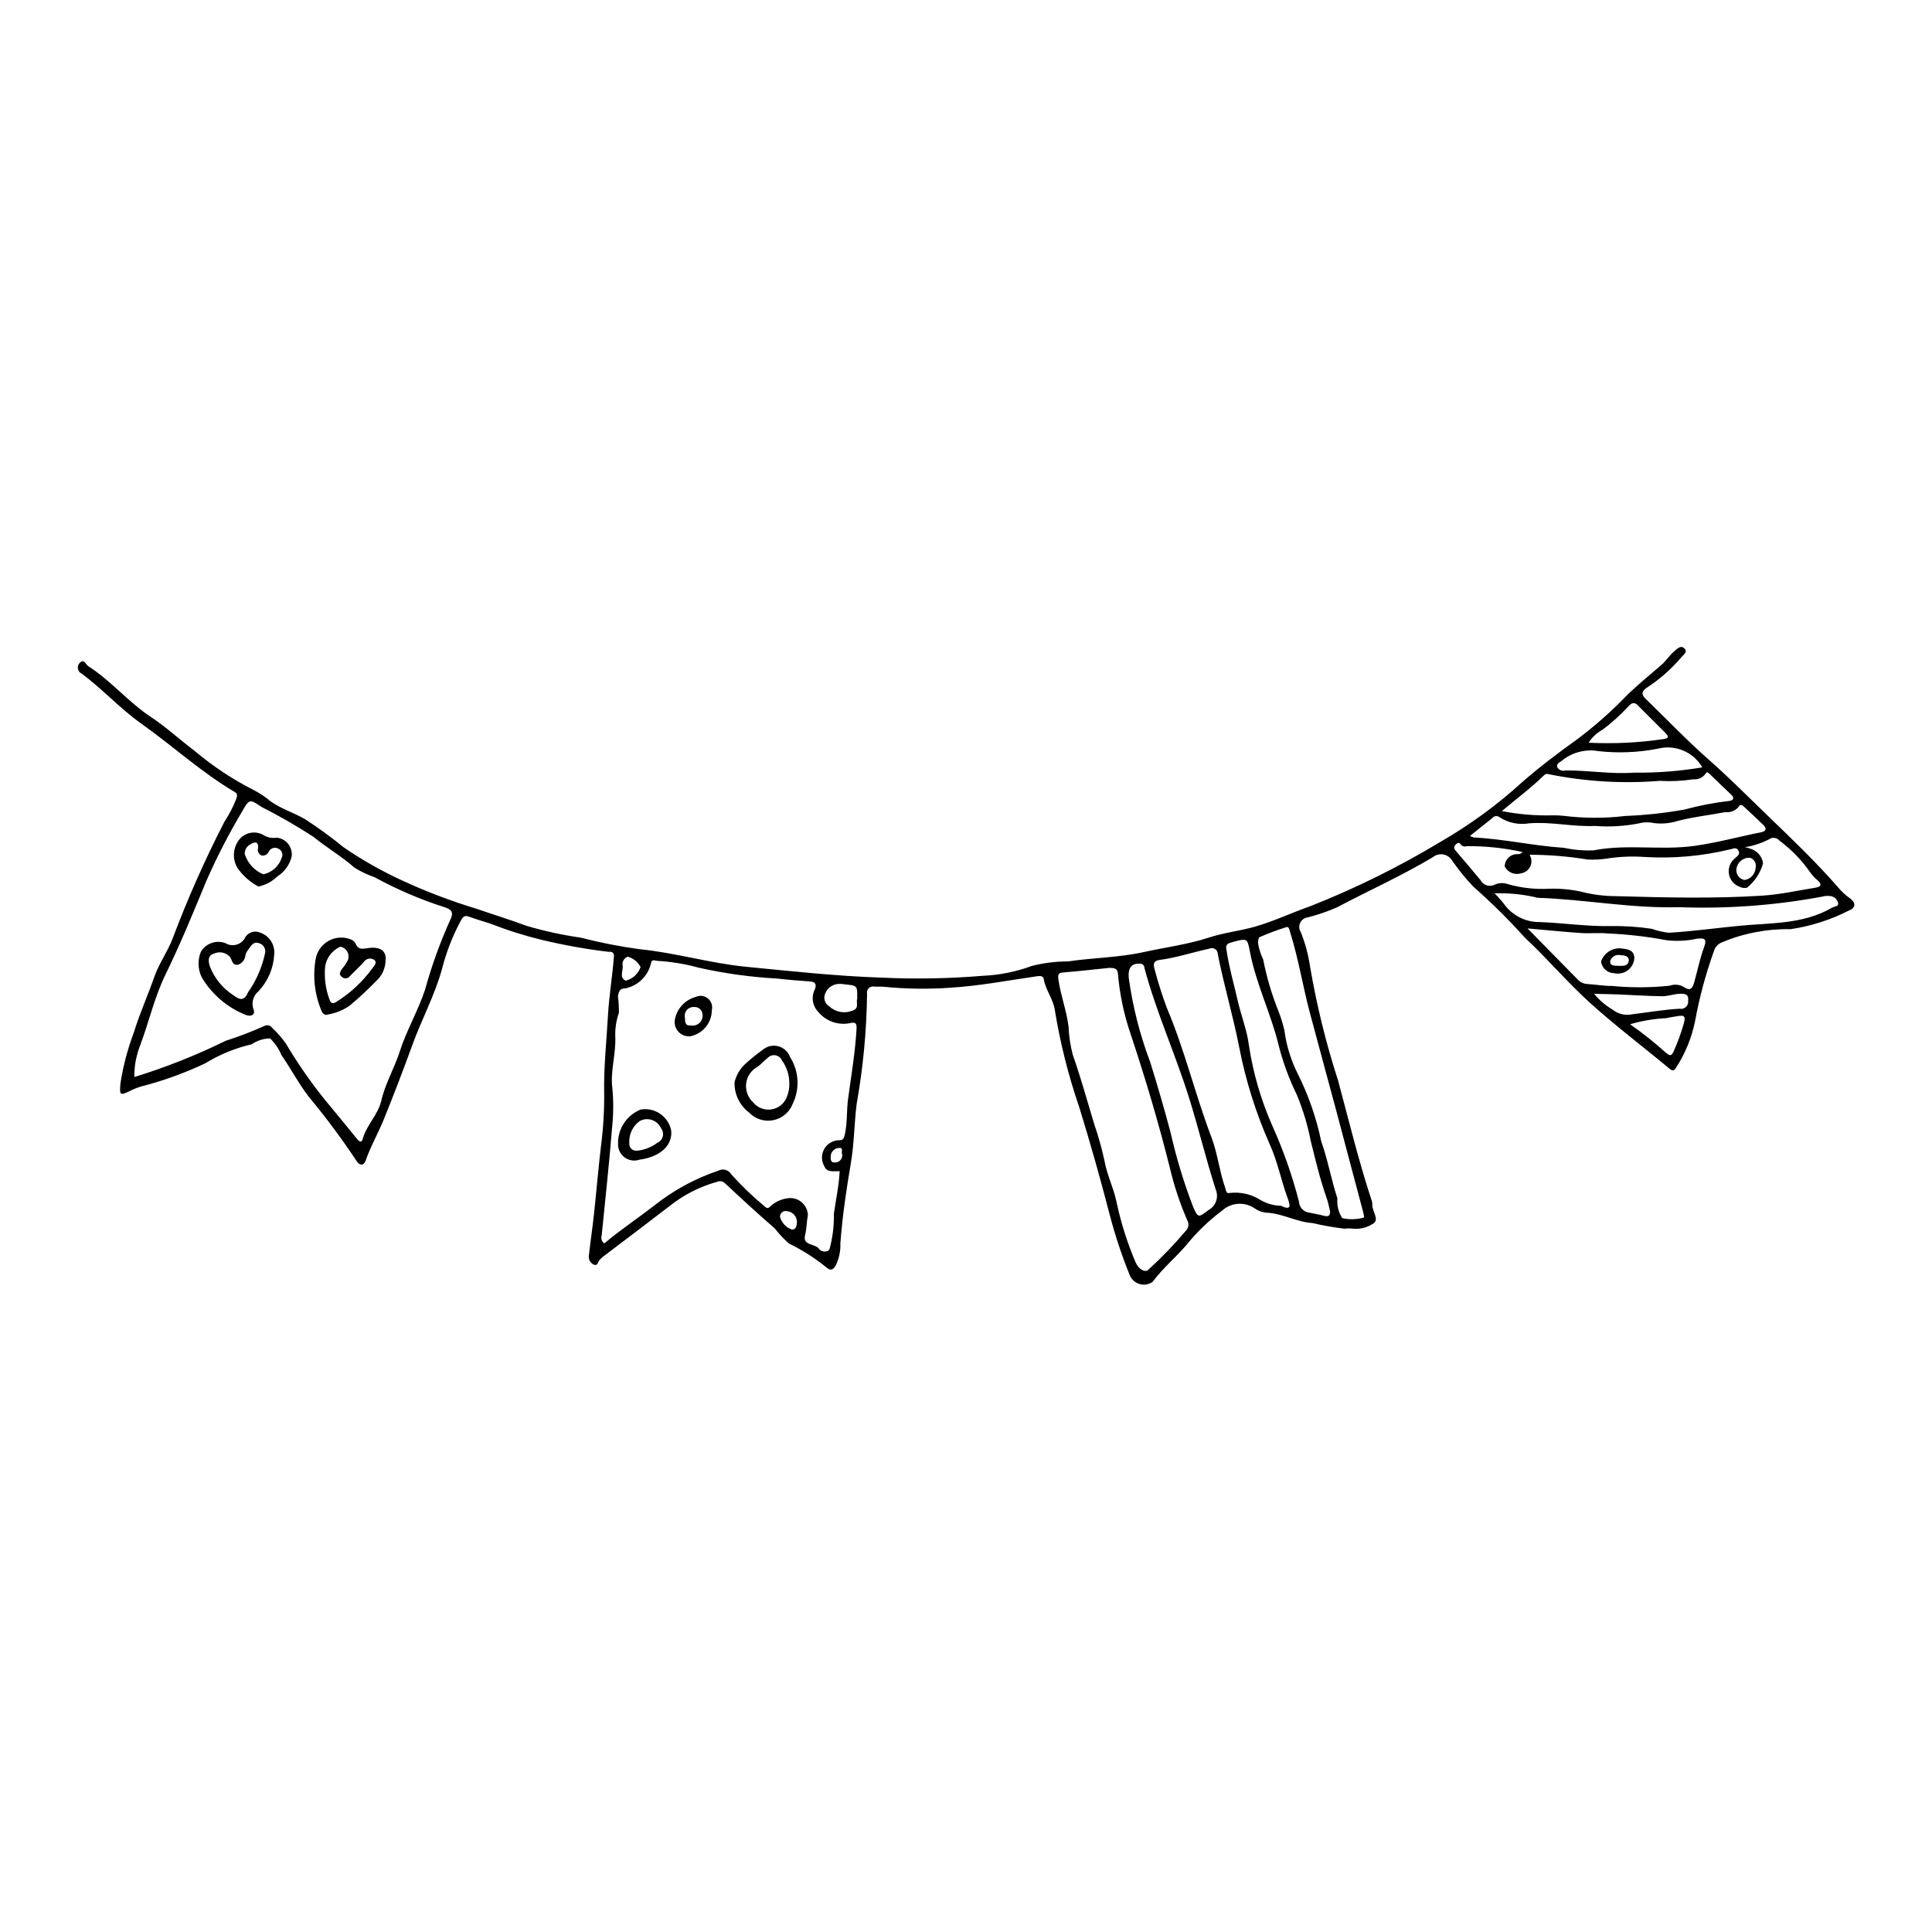 <?xml version="1.0" encoding="UTF-8"?>
<!-- The Best Svg Icon site in the world: iconSvg.co, Visit us! https://iconsvg.co -->
<svg fill="#000000" width="800px" height="800px" version="1.1" viewBox="144 144 512 512" xmlns="http://www.w3.org/2000/svg">
 <g>
  <path d="m500.3 469.61c-2.84-0.328-5.66-0.824-8.441-1.48-4.242-0.262-7.988-2.582-12.246-2.758h-0.004c-1.082-0.09-2.125-0.461-3.016-1.082-2.652-1.871-6.242-1.668-8.664 0.488-3.574 2.672-6.797 5.781-9.598 9.254-2.856 3.32-6.25 6.113-8.871 9.672-1.016 0.719-2.309 0.926-3.5 0.566-1.191-0.359-2.148-1.246-2.598-2.406-2.098-5.199-3.859-10.523-5.277-15.945-2.473-9.566-5.164-19.07-8.078-28.516v0.004c-2.867-8.34-5.023-16.906-6.445-25.609-0.402-3.012-2.457-5.371-2.957-8.332-0.148-0.871-0.953-0.867-1.812-0.746-7.648 1.098-15.281 2.574-22.973 3.035l0.004 0.004c-5.867 0.406-11.762 0.324-17.613-0.25-0.82-0.09-1.664 0.012-2.488-0.051-0.543-0.125-1.113 0.035-1.508 0.43-0.395 0.395-0.559 0.965-0.43 1.508-0.129 9.793-1.055 19.559-2.766 29.199-0.645 5.188-0.645 10.465-1.523 15.602-1.211 7.086-2.254 14.184-2.793 21.344v0.004c0.086 2.027-0.34 4.039-1.246 5.856-0.793 1.27-1.418 1.363-2.5 0.438v-0.004c-3.047-2.469-6.367-4.582-9.891-6.297-1.375-1.223-2.637-2.57-3.769-4.019-4.445-3.844-8.77-7.832-13.062-11.848h-0.004c-0.527-0.609-1.387-0.809-2.133-0.492-4.633 1.273-8.957 3.481-12.711 6.484-5.871 4.535-11.809 8.98-17.711 13.473-0.262 0.199-0.453 0.484-0.707 0.691-0.555 0.445-0.469 1.832-1.699 1.266-0.918-0.473-1.406-1.5-1.188-2.512 0.391-3.606 0.941-7.191 1.328-10.797 0.652-6.023 1.152-12.062 1.859-18.082l0.004 0.004c0.605-4.652 0.887-9.34 0.844-14.031-0.148-6.875 0.629-13.691 1-20.535 0.289-5.269 1.199-10.445 1.578-15.691h0.004c0.078-0.352-0.035-0.715-0.301-0.961-0.262-0.242-0.633-0.328-0.977-0.227-5.965-0.707-11.879-1.762-17.719-3.156-4.637-1.121-9.195-2.555-13.637-4.293-1.953-0.633-3.926-1.211-5.852-1.914-1.387-0.508-1.73 0.457-2.215 1.332-2.082 3.891-3.691 8.016-4.785 12.289-1.922 7.125-5.457 13.578-7.949 20.457-2.41 6.648-4.945 13.254-7.606 19.809-1.477 3.644-3.477 7.062-4.762 10.812-0.496 1.453-1.684 1.262-2.418 0.047v0.004c-3.922-5.914-8.164-11.609-12.703-17.066-2.68-3.496-4.699-7.394-7.195-11v0.004c-0.691-1.652-1.711-3.144-2.992-4.398-1.746 0.023-3.445 0.57-4.883 1.562-4.344 1.004-8.5 2.703-12.301 5.035-5.5 2.609-11.234 4.676-17.133 6.176-0.793 0.246-1.566 0.543-2.32 0.891-3.184 1.594-3.336 1.594-3.016-1.844 0.715-4.547 1.895-9.012 3.516-13.32 1.531-5.027 3.719-9.848 5.449-14.816 1.258-3.606 3.539-6.664 4.894-10.254h0.004c3.953-10.535 8.52-20.832 13.676-30.836 1.215-1.863 2.25-3.844 3.086-5.902 0.219-0.734 0.574-1.441-0.312-1.965-8.871-5.234-16.453-12.227-24.812-18.152-5.621-3.992-10.238-9.113-15.738-13.215-0.555-0.238-0.953-0.742-1.055-1.336-0.102-0.598 0.109-1.203 0.555-1.609 1.168-1.07 1.465 0.473 2.203 0.945 6.039 3.863 10.602 9.512 16.59 13.461 4.066 2.684 7.676 6.051 11.586 8.98 4.859 4.109 10.184 7.629 15.867 10.488 1.531 0.82 2.977 1.793 4.309 2.91 2.824 2.008 6.172 2.988 9.137 4.734 3.523 2.285 6.918 4.762 10.172 7.418 4.824 3.309 9.914 6.207 15.227 8.664 6.473 3.008 13.152 5.559 19.988 7.629 4.438 1.535 8.953 2.914 13.328 4.547l0.004-0.004c4.668 1.379 9.434 2.414 14.254 3.102 5.121 1.32 10.309 2.34 15.547 3.059 9.559 0.934 18.785 3.746 28.312 4.672 11.883 1.152 23.75 2.457 35.711 2.867v-0.004c9.027 0.434 18.07 0.273 27.078-0.48 4.438-0.188 8.816-1.074 12.977-2.625 3.113-0.781 6.309-1.176 9.516-1.18 6.699-0.984 13.512-1.02 20.152-2.484 5.762-1.27 11.688-2.019 17.262-3.852 3.996-1.312 8.109-1.719 12.094-2.856 5.09-1.453 9.863-3.742 14.84-5.484 11.965-4.727 23.512-10.445 34.523-17.098 7.684-4.434 14.871-9.684 21.43-15.66 4.594-4.027 9.473-7.707 14.453-11.281 4.648-3.469 9.016-7.301 13.051-11.465 3.004-2.992 6.277-5.641 9.469-8.387 1.285-1.105 2.133-2.523 3.383-3.609 0.832-0.727 1.789-1.738 2.75-0.746 0.926 0.953-0.316 1.637-0.918 2.41-2.637 3.094-5.711 5.789-9.121 8-1.465 1.055-1.387 1.84-0.133 3.051 5.508 5.32 10.789 10.871 16.551 15.945 5.473 4.816 10.605 10.016 15.859 15.074 6.375 6.141 12.766 12.262 18.586 18.953 0.863 1.016 1.844 1.922 2.926 2.695 1.918 1.332 1.469 2.754-0.227 3.328h0.004c-4.84 2.461-10.043 4.125-15.41 4.922-6.301-0.117-12.551 1.09-18.352 3.547-0.996 0.441-1.734 1.312-2.008 2.363-2.137 5.965-3.789 12.094-4.934 18.324-0.871 4.394-2.562 8.586-4.984 12.355-0.652 1.141-1.117 0.973-2.062 0.184-6.918-5.766-14.129-11.199-20.801-17.23-6.023-5.445-11.289-11.719-17.238-17.254h-0.004c-4.316-4.801-8.91-9.344-13.75-13.613-2.102-2.231-4.031-4.617-5.766-7.141-0.555-0.758-1.398-1.254-2.328-1.367-0.93-0.117-1.867 0.16-2.59 0.758-8.234 4.922-16.996 8.844-25.465 13.324-2.496 1.082-5.07 1.961-7.707 2.633-0.859 0.102-1.605 0.641-1.977 1.422-0.375 0.781-0.32 1.699 0.141 2.434 1.148 2.84 1.961 5.801 2.418 8.832 1.754 10.363 4.258 20.586 7.496 30.582 2.848 10.578 5.43 21.25 8.863 31.676 0.133 0.305 0.199 0.633 0.199 0.965-0.223 1.871 2.195 4.328 0.004 5.367-1.645 1.035-3.602 1.445-5.523 1.164-0.621-0.051-1.242-0.035-1.859 0.047zm-320.7-40.184c8.309-2.559 16.398-5.766 24.199-9.598 3.508-1.125 6.949-2.445 10.309-3.953 0.707-0.363 1.574-0.141 2.019 0.523 1.328 1.234 2.531 2.598 3.586 4.074 3.125 5.277 6.629 10.324 10.48 15.098 2.824 3.359 5.574 6.777 8.355 10.176 0.504 0.617 1.227 1.348 1.57 0.098 1.02-3.719 4.078-6.398 4.945-10.199 1.035-4.519 3.453-8.551 4.859-12.941 1.812-5.664 4.863-10.805 6.727-16.438l-0.004 0.004c1.734-6.277 3.945-12.414 6.613-18.359 0.977-1.918 0.625-2.836-1.367-3.461-6.445-2.055-12.68-4.723-18.613-7.969-1.875-0.645-3.668-1.496-5.348-2.547-3.418-3.027-7.383-5.297-10.902-8.191v0.004c-4.414-2.867-8.98-5.496-13.676-7.879-3.121-2.062-3.254-2.207-5.031 0.922v-0.004c-3.637 6.086-6.883 12.391-9.727 18.887-3.41 8.27-6.812 16.551-10.734 24.59-2.914 5.969-4.344 12.43-6.652 18.594h0.004c-1.094 2.723-1.641 5.633-1.613 8.57zm186.92 24.941c-2.856 0.137-3.488-0.023-4.078-1.309v-0.004c-0.801-1.387-0.816-3.094-0.047-4.496 0.77-1.406 2.215-2.305 3.816-2.379 1.207 0.086 1.418-0.426 1.668-1.512 0.711-3.113 0.449-6.289 0.867-9.414 0.824-6.152 1.887-12.273 2.238-18.488 0.086-1.52-0.141-2.016-1.895-1.594l-0.004 0.004c-3.082 0.566-6.227-0.582-8.223-3-1.605-1.637-1.949-4.133-0.844-6.141 0.383-1.273 0.016-1.836-1.34-1.934-2.891-0.203-5.785-0.438-8.668-0.766h0.004c-7.023-0.387-14-1.352-20.863-2.891-3.594-0.988-7.281-1.594-11.004-1.805-0.582-0.039-1.461-0.605-1.656 0.746-0.785 3.285-3.391 5.824-6.691 6.527-1.66 0.031-1.785 0.852-2.039 2.07 0.184 1.461 0.27 2.934 0.262 4.406-0.715 2.031-1.039 4.18-0.965 6.332 0.211 4.578-1.352 9.098-0.785 13.609v-0.004c0.336 3.492 0.316 7.004-0.066 10.488-0.754 9.559-1.816 19.098-2.758 28.641v0.004c-0.262 0.762 0.027 1.609 0.703 2.055 4.207-3.551 8.816-6.617 13.18-9.984h-0.004c5.106-4.07 10.883-7.215 17.07-9.301 1.215-0.625 2.707-0.195 3.398 0.984 2.691 3.012 5.602 5.809 8.719 8.375 0.555 0.57 1.004 0.824 1.621 0.105h-0.004c1.23-1.113 2.758-1.844 4.394-2.106 1.344-0.262 2.734 0.074 3.805 0.926 1.074 0.852 1.719 2.129 1.77 3.496-0.348 1.781-0.305 3.586-0.754 5.371-0.68 2.731 2.519 2.144 3.613 3.484 0.625 0.855 1.809 1.066 2.691 0.484 0.203-0.34 0.336-0.719 0.387-1.113 0.691-2.809 1.008-5.699 0.949-8.594 0.527-3.731 1.355-7.465 1.531-11.281zm71.5-53.871c-4.031 0.41-8.055 0.871-12.09 1.203-1.41 0.117-1.652 0.375-1.43 1.941 0.598 4.191 2.141 8.145 2.676 12.371l-0.004-0.004c0.102 2.547 0.48 5.078 1.133 7.547 2.113 6.019 3.816 12.18 5.656 18.293 1.098 3.164 2.004 6.394 2.715 9.668 0.645 3.762 2.383 7.141 3.18 10.855 1.164 5.559 2.879 10.988 5.113 16.211 0.797 1.84 2.578 2.801 3.43 1.84h-0.004c3.547-3.242 6.883-6.715 9.98-10.387 0.617-0.676 0.754-1.656 0.348-2.473-2.016-4.586-3.602-9.352-4.738-14.23-2.953-11.824-6.434-23.488-10.273-35.039l0.004-0.004c-1.816-5.227-2.973-10.656-3.445-16.168-0.121-1.648-1.129-1.57-2.254-1.629zm45.48 63.043c3.004 1.508 2.309-0.434 1.68-2.168-1.676-4.621-2.598-9.453-4.633-14.008-3.691-8.281-6.422-16.957-8.148-25.855-1.621-8.277-4.043-16.398-5.68-24.688h-0.004c0.004-0.535-0.266-1.035-0.719-1.324-0.449-0.285-1.02-0.32-1.504-0.09-4.43 0.965-8.754 2.41-13.27 3-1.496 0.195-1.648 1.117-1.27 2.34v-0.004c0.914 3.496 2 6.941 3.258 10.328 4.75 11.156 7.519 22.98 11.824 34.281 1.648 4.324 2.098 8.961 3.621 13.312 0.238 0.684 0.242 1.773 1.23 1.484 2.797-0.328 5.621 0.297 8.016 1.773 1.688 1.031 3.621 1.59 5.598 1.617zm122.94-95.023c0.562 0.113 1.113 0.27 1.645 0.473 1.688 0.566 2.906 2.043 3.141 3.809-0.703 2.543-2.191 4.801-4.25 6.453-0.648 0.156-1.332 0.074-1.926-0.23-1.516-0.535-2.617-1.855-2.871-3.441-0.258-1.586 0.379-3.184 1.652-4.164 0.578-0.539 1.43-1.047 0.848-2.051-0.5-0.867-1.227-0.504-1.969-0.32v-0.004c-7.555 1.852-15.344 2.547-23.105 2.055-3.231-0.215-6.473-0.074-9.672 0.418-1.719 0.27-3.465 0.359-5.203 0.273-5.082-0.836-10.227-1.258-15.379-1.266 0.145 0.254 0.266 0.523 0.359 0.801 0.266 0.887 0.137 1.852-0.355 2.637-0.492 0.789-1.301 1.324-2.219 1.473-1.695 0.547-3.535-0.199-4.371-1.773 0-1.82 1.469-3.297 3.289-3.309 0.551 0.102 1.105-0.117 1.445-0.559-4.879-1.074-9.863-1.594-14.859-1.551-0.453 0.191-0.977 0.098-1.332-0.234-0.445-0.641-0.777-0.895-1.473-0.25-0.797 0.742-0.438 1.266 0.098 1.891 2.148 2.516 4.309 5.023 6.41 7.578h-0.004c0.355 0.688 0.98 1.199 1.723 1.418 0.742 0.215 1.543 0.117 2.215-0.273 1.094-0.434 2.312-0.445 3.418-0.035 3.512 0.988 7.164 1.391 10.805 1.191 2.816-0.09 5.629 0.16 8.383 0.746 3.039 0.801 6.168 1.211 9.312 1.219 12.926 0.359 25.859 0.699 38.77-0.129 4.766-0.305 9.484-1.359 14.219-2.129 1.281-0.207 1.789-0.793 0.559-1.887h-0.004c-0.766-0.633-1.449-1.363-2.027-2.172-2.223-3.207-4.953-6.027-8.086-8.355-0.539-0.672-1.434-0.941-2.254-0.688-2.156 1.191-4.5 2-6.93 2.387zm-109.95 96.504c-0.289-1.152-0.488-2.305-0.871-3.394-1.758-4.977-2.969-10.09-4.246-15.207l-0.004 0.004c-0.812-4.211-2.051-8.324-3.688-12.285-2.07-4.211-3.691-8.625-4.836-13.176-2.039-8.418-5.996-16.238-7.609-24.789-0.664-3.523-0.762-3.508-4.176-2.637-0.398 0.102-0.785 0.242-1.176 0.367-0.328 0.074-0.609 0.277-0.781 0.566s-0.215 0.633-0.121 0.957c0.68 4.731 2.008 9.312 3.074 13.957 0.887 3.863 2.398 7.574 2.902 11.527 1.105 7.348 3.18 14.516 6.172 21.316 2.945 6.516 5.324 13.273 7.109 20.199 0.059 1.285 0.898 2.398 2.117 2.801 1.535 0.344 3.098 0.594 4.617 0.992 1.176 0.309 1.535-0.172 1.516-1.199zm9.023 1.496c-0.066-0.355-0.117-0.762-0.223-1.156-2.422-9.152-4.852-18.305-7.285-27.453-2.269-8.484-4.602-16.953-6.859-25.441-1.879-7.059-3.019-14.301-5.207-21.285-0.188-0.598-0.332-1.688-0.941-1.504v-0.004c-2.496 0.773-4.945 1.688-7.332 2.742-0.238 0.605-0.312 1.262-0.215 1.902 0.27 1.371 0.711 2.707 1.309 3.973 0.93 4.727 2.301 9.359 4.102 13.828 0.621 1.602 1.125 3.246 1.512 4.922 0.527 4.004 1.723 7.887 3.531 11.496 2.84 5.668 4.934 11.684 6.223 17.891 1.734 4.848 2.66 10.125 4.285 15.125l0.004 0.004c-0.164 1.852 0.289 3.707 1.289 5.273 1.832 0.398 3.731 0.363 5.547-0.102 0.102-0.051 0.191-0.125 0.262-0.215zm34.551-85.773c0.875 0.855 1.691 1.766 2.449 2.731 2.199 3.129 5.812 4.961 9.637 4.887 6.141 0.242 12.23 1.148 18.398 1.062 3.738-0.074 7.473 0.164 11.172 0.715 1.465 0.527 2.992 0.879 4.543 1.051 6.234-0.375 12.445-1.238 18.633-1.84 8.227-0.801 16.945-0.344 24.562-4.773 0.613-0.355 1.785-0.371 1.684-1.129-0.168-1.008-0.957-1.801-1.965-1.969-0.742-0.109-1.5-0.066-2.227 0.129-12.527 2.34-25.273 3.281-38.008 2.805-12.547 0.363-24.895-2.066-37.379-2.484-0.402-0.012-0.797-0.238-1.203-0.273h-0.004c-3.383-0.723-6.84-1.027-10.293-0.91zm1.945-21.797h-0.004c4.457 0.867 8.992 1.246 13.527 1.133 0.914-0.02 1.828 0.016 2.738 0.109 5.465 0.691 10.992 0.707 16.461 0.051 5.269-0.203 10.516-0.773 15.707-1.707 3.891-1.062 7.863-1.824 11.871-2.281 0.824-0.062 1.531-0.68 0.492-1.648-1.938-1.805-3.82-3.668-5.731-5.496-0.371-0.355-0.789-0.723-1.137 0.012-0.738 1.004-1.949 1.535-3.184 1.402-2.949 0.449-5.938 0.59-8.918 0.414-9.824 0.793-19.707 0.199-29.367-1.758-0.465-0.18-0.988-0.055-1.324 0.312-3.398 3.352-7.254 6.176-11.137 9.457zm-8.441 6.578c0.312 0.184 0.648 0.324 1 0.414 8.023 0.406 15.883 2.227 23.895 2.742 2.578 0.559 5.219 0.781 7.852 0.668 8.848-1.727 17.816 0.062 26.727-1.18 5.969-0.832 11.715-2.426 17.578-3.586 1.383-0.273 1.715-0.953 0.641-1.996-1.664-1.617-3.359-3.203-5.066-4.777-0.422-0.391-0.988-0.836-1.414-0.027l0.004-0.004c-0.84 1.055-2.164 1.598-3.5 1.434-4.211 0.809-8.504 1.25-12.637 2.336-2.031 0.645-4.18 0.844-6.293 0.582-1.371-0.293-2.793-0.262-4.144 0.098-3.812 0.734-7.707 0.957-11.582 0.656-5.809 0.262-11.52-1.164-17.375-0.695l0.004-0.004c-2.781 0.477-5.637-0.129-7.992-1.684-0.574-0.398-1.359-0.273-1.777 0.289-1.938 1.531-3.856 3.082-5.918 4.734zm15.246 24.52c4.539 4.617 8.902 9.055 13.254 13.496h0.004c0.672 0.746 1.613 1.188 2.613 1.238 2.148 0.121 4.289 0.516 6.43 0.508v-0.004c5.109 0.5 10.258 0.48 15.363-0.059 1.238-0.457 2.617-0.332 3.758 0.336 1.809 1.297 2.363 0.152 2.777-1.34 0.855-3.098 1.504-6.269 2.606-9.273 0.852-2.324-0.133-2.356-1.875-2.184-2.676 0.59-5.43 0.723-8.148 0.395-5.121-0.961-10.305-1.555-15.512-1.785-2.367-0.227-4.777 0.051-7.156-0.113-4.637-0.316-9.266-0.789-14.113-1.215zm-102.85 9.348c-2.121-0.109-3.059 1.125-2.832 3.785 1.047 7.574 2.938 15.008 5.637 22.164 1.949 6.168 3.727 12.375 5.406 18.617 1.508 6.731 3.508 13.344 5.984 19.785 1.34 3.086 1.414 2.981 4.156 0.902h0.004c1.914-1.07 2.715-3.414 1.855-5.434-2.582-8.004-4.531-16.199-7.047-24.234-3.629-11.605-8.695-22.707-11.848-34.469v-0.004c0.004-0.332-0.141-0.648-0.398-0.867-0.254-0.215-0.59-0.305-0.918-0.246zm149.16-52.031c-2.363-4.094-7.16-6.117-11.742-4.957-5.188 1.016-10.5 1.238-15.754 0.656-3.383-0.602-6.863 0.273-9.559 2.406-0.562 0.543-1.676 0.793-1.379 1.828 0.395 0.77 1.289 1.141 2.113 0.879 6.082-0.047 12.094 1.031 18.238 0.59 6.055 0.07 12.105-0.398 18.082-1.402zm-30.121-6.535c6.613 0.332 13.246 0.012 19.797-0.953 1.531-0.242 1.473-0.711 0.539-1.641-2.457-2.445-4.898-4.91-7.356-7.356-1.145-1.141-1.953-0.234-2.656 0.555-2.035 2.172-4.258 4.164-6.637 5.953-1.504 0.812-2.773 1.996-3.688 3.441zm1.457 66.543c1.379 1.691 3.051 3.121 4.934 4.223 1.484 1.176 3.426 1.613 5.273 1.184 4.156-0.492 8.312-1.23 12.457-1.449h-0.004c0.609 0.121 1.242-0.062 1.691-0.496 0.449-0.434 0.656-1.059 0.555-1.676 0.277-1.82-1.164-1.844-2.266-1.793-1.555 0.074-3.102 0.668-4.644 0.652-3.777-0.039-7.555-0.316-11.336-0.469-2.121-0.086-4.242-0.113-6.66-0.176zm9.539 8.07c3.336 2.348 6.527 4.887 9.559 7.606 0.922 0.766 1.391 0.883 1.957-0.383 1.047-2.328 1.93-4.731 2.641-7.18 0.637-2.207 0.297-2.566-1.887-2.144-0.879 0.172-1.785 0.25-2.644 0.484-3.262 0.152-6.492 0.695-9.625 1.617zm-204.84-6.746c0.07-3.5 0.07-3.5-3.309-3.836v-0.004c-0.57-0.102-1.148-0.137-1.727-0.102-1.539 0.121-2.875 1.105-3.438 2.543-0.551 1.234-0.094 2.684 1.062 3.383 1.641 1.547 4.031 2.004 6.125 1.168 1.949-0.602 0.945-2.176 1.285-3.152zm238.1-34.828c0.254-1.133-0.434-2.266-1.555-2.562-1.695-0.059-3.18 1.117-3.512 2.781-0.141 0.699 0.004 1.43 0.41 2.019 0.406 0.59 1.031 0.992 1.738 1.109 1.652-0.262 2.883-1.672 2.918-3.348zm-298.9 23.668c-0.98 0.352-1.555 1.363-1.348 2.383 0.195 1.348-1.023 3.09 0.809 3.988h-0.004c1.836-0.473 3.316-1.824 3.949-3.609-0.695-1.359-1.934-2.363-3.406-2.762zm44.84 70.23v0.004c-0.047-1.453-1.16-2.648-2.606-2.793-0.457-0.117-0.938-0.016-1.309 0.273-0.371 0.289-0.586 0.73-0.582 1.199 0.422 1.59 1.609 2.867 3.164 3.402 1.109-0.008 1.246-0.871 1.332-2.082zm11.883-18.254c-0.098-0.293 0.5-1.445-0.773-1.285-1.215 0.066-2.164 1.07-2.164 2.289-0.039 0.785 0.016 1.617 1.07 1.559l-0.004-0.004c0.641 0.039 1.254-0.25 1.633-0.77 0.379-0.516 0.469-1.188 0.238-1.789z"/>
  <path d="m246.18 398.61c-0.062 2.086-0.984 4.055-2.551 5.434-2.242 2.312-4.609 4.504-7.09 6.562-1.707 1.137-3.633 1.906-5.656 2.254-0.988 0.254-1.391-0.25-1.766-1.184-1.781-4.336-2.281-9.09-1.434-13.699 0.406-1.988 1.664-3.695 3.445-4.668 1.781-0.969 3.898-1.109 5.789-0.375 0.551 0.191 1.016 0.574 1.301 1.082 0.594 1.559 1.594 1.52 3.117 1.27 3.293-0.539 5.164 0.602 4.844 3.324zm-11.988-3.723c-2.141 0.941-3.652 2.902-4.023 5.207-0.289 2.969 0.102 5.961 1.141 8.758 0.391 1.332 1.215 1.074 1.871 0.625v-0.004c3.652-2.285 6.84-5.246 9.395-8.719 0.457-0.68 1.488-1.582 0.645-2.336v-0.004c-0.441-0.324-1-0.449-1.535-0.344-0.539 0.105-1.008 0.43-1.293 0.898-1.176 1.285-2.453 2.473-3.668 3.715h-0.004c-0.238 0.344-0.617 0.562-1.035 0.598s-0.824-0.121-1.117-0.426c-0.883-0.695-0.391-1.301-0.035-1.945v0.004c0.641-0.762 1.195-1.586 1.656-2.465 0.289-0.734 0.23-1.562-0.156-2.254-0.387-0.688-1.062-1.172-1.84-1.309z"/>
  <path d="m216.66 397.05c-0.207 3.609-1.684 7.027-4.168 9.656-1.414 1.172-1.938 3.109-1.297 4.832 0.52 1.168-0.469 2.055-2.106 1.414-4.836-1.941-8.906-5.41-11.59-9.879-1.082-2.144-1.176-4.656-0.25-6.875 1.336-2.215 4.059-3.164 6.481-2.258 1.715 1.039 3.941 0.539 5.043-1.137 0.336-0.777 0.969-1.387 1.758-1.695 0.789-0.312 1.668-0.289 2.441 0.055 2.465 0.848 4 3.301 3.688 5.887zm-2.434-0.402 0.004 0.004c0.145-0.578 0.055-1.184-0.25-1.695-0.305-0.508-0.801-0.871-1.375-1.012-1.613-0.543-2.125 0.906-2.891 1.805v-0.004c-0.293 0.402-0.52 0.848-0.668 1.32-0.055 1.184-0.832 2.215-1.957 2.586-1.59 0.27-1.555-1.25-2.121-2.023h-0.004c-1.066-1.242-2.84-1.605-4.312-0.883-1.574 0.41-1.5 1.91-1.059 3.297 1.203 3.168 3.391 5.863 6.242 7.691 1.805 1.367 2.926 1.523 3.91-0.781 2.176-3.098 3.699-6.602 4.484-10.301z"/>
  <path d="m221.3 370.97c-0.531 2.191-1.895 4.09-3.801 5.293-1.383 1.355-3.125 2.285-5.023 2.68-2.164-1.16-4.031-2.797-5.461-4.793-1.441-2.277-1.363-5.203 0.195-7.402 1.559-2.199 4.57-2.781 6.832-1.316 1.023 0.559 2.203 0.754 3.352 0.555 1.18 0.137 2.258 0.742 2.992 1.68 0.73 0.934 1.062 2.125 0.914 3.305zm-12.438-0.629h-0.004c0.77 2.422 2.566 4.383 4.914 5.363 2.312-0.484 4.184-2.18 4.898-4.434 0.406-0.863 0.047-1.895-0.805-2.32-0.422-0.262-0.926-0.348-1.41-0.234-0.48 0.109-0.898 0.41-1.16 0.832-0.27 0.809-1.082 1.309-1.926 1.18-0.816-0.301-1.242-1.191-0.965-2.016 0.09-1.961-1.047-1.551-2.066-0.941v0.004c-0.957 0.488-1.535 1.492-1.48 2.566z"/>
  <path d="m338.66 430.82c0.457-1.973 1.531-3.75 3.066-5.066 1.41-1.273 2.887-2.461 4.43-3.566 1.137-0.957 2.672-1.297 4.106-0.914 1.438 0.383 2.598 1.441 3.106 2.84 2.371 3.738 2.637 8.438 0.707 12.422-0.863 2.223-2.801 3.856-5.141 4.324-2.336 0.469-4.754-0.289-6.406-2.008-2.516-1.895-3.953-4.887-3.867-8.031zm14.512 0.219h0.004c-0.004-2.176-0.695-4.301-1.973-6.066-0.32-0.699-0.969-1.195-1.73-1.316-0.762-0.117-1.535 0.152-2.055 0.727-0.922 0.691-1.688 1.594-2.606 2.293-1.676 0.879-2.82 2.519-3.066 4.398-0.246 1.879 0.434 3.758 1.828 5.043 1.184 1.469 3.07 2.188 4.934 1.875 1.863-0.312 3.414-1.605 4.051-3.383 0.453-1.133 0.664-2.352 0.617-3.57z"/>
  <path d="m307.79 447.09c-0.082-3.957 2.289-7.555 5.961-9.039 3.731-0.66 7.316 1.754 8.102 5.461 0.508 3.953-2.832 7.066-8.387 7.816h0.004c-1.344 0.461-2.824 0.23-3.961-0.617-1.137-0.848-1.781-2.203-1.719-3.621zm4.883 1.867 0.004 0.004c1.984-0.16 3.883-0.879 5.473-2.082 0.734-0.297 1.285-0.922 1.488-1.688 0.199-0.762 0.027-1.578-0.465-2.199-0.461-1.039-1.34-1.832-2.418-2.191s-2.258-0.25-3.25 0.305c-1.836 1.34-2.867 3.519-2.738 5.793-0.062 0.535 0.109 1.074 0.477 1.473 0.367 0.395 0.891 0.609 1.434 0.59z"/>
  <path d="m332.64 411.72c-0.023 3.394-2.449 6.297-5.785 6.918-1.121 0.074-2.215-0.344-2.996-1.145-0.781-0.805-1.172-1.91-1.062-3.027 0.453-3 2.629-5.457 5.555-6.266 1.07-0.504 2.34-0.348 3.254 0.406 0.918 0.75 1.32 1.965 1.035 3.113zm-5.578 4.019c0.77 0.16 1.57-0.039 2.18-0.539 0.605-0.5 0.957-1.246 0.949-2.035 0.055-0.633-0.176-1.258-0.633-1.707-0.453-0.445-1.086-0.664-1.719-0.594-0.719-0.02-1.406 0.293-1.863 0.852-0.457 0.555-0.629 1.293-0.469 1.992 0.043 1.141 0.098 2.242 1.555 2.031z"/>
  <path d="m573.67 395.34c1.598 0.223 3.441 0.316 3.445 2.621-0.098 1.281-0.75 2.457-1.789 3.215-1.039 0.758-2.356 1.023-3.606 0.727-1.75-0.035-3.207-1.348-3.426-3.082 0.758-2.273 2.988-3.719 5.375-3.481zm-0.98 4.609c1.422 0.055 2.809 0.125 2.949-1.375 0.125-1.312-1.387-1.422-2.18-1.441-1.184-0.297-2.391 0.391-2.742 1.559-0.121 1.352 1.254 1.207 1.973 1.258z"/>
 </g>
</svg>